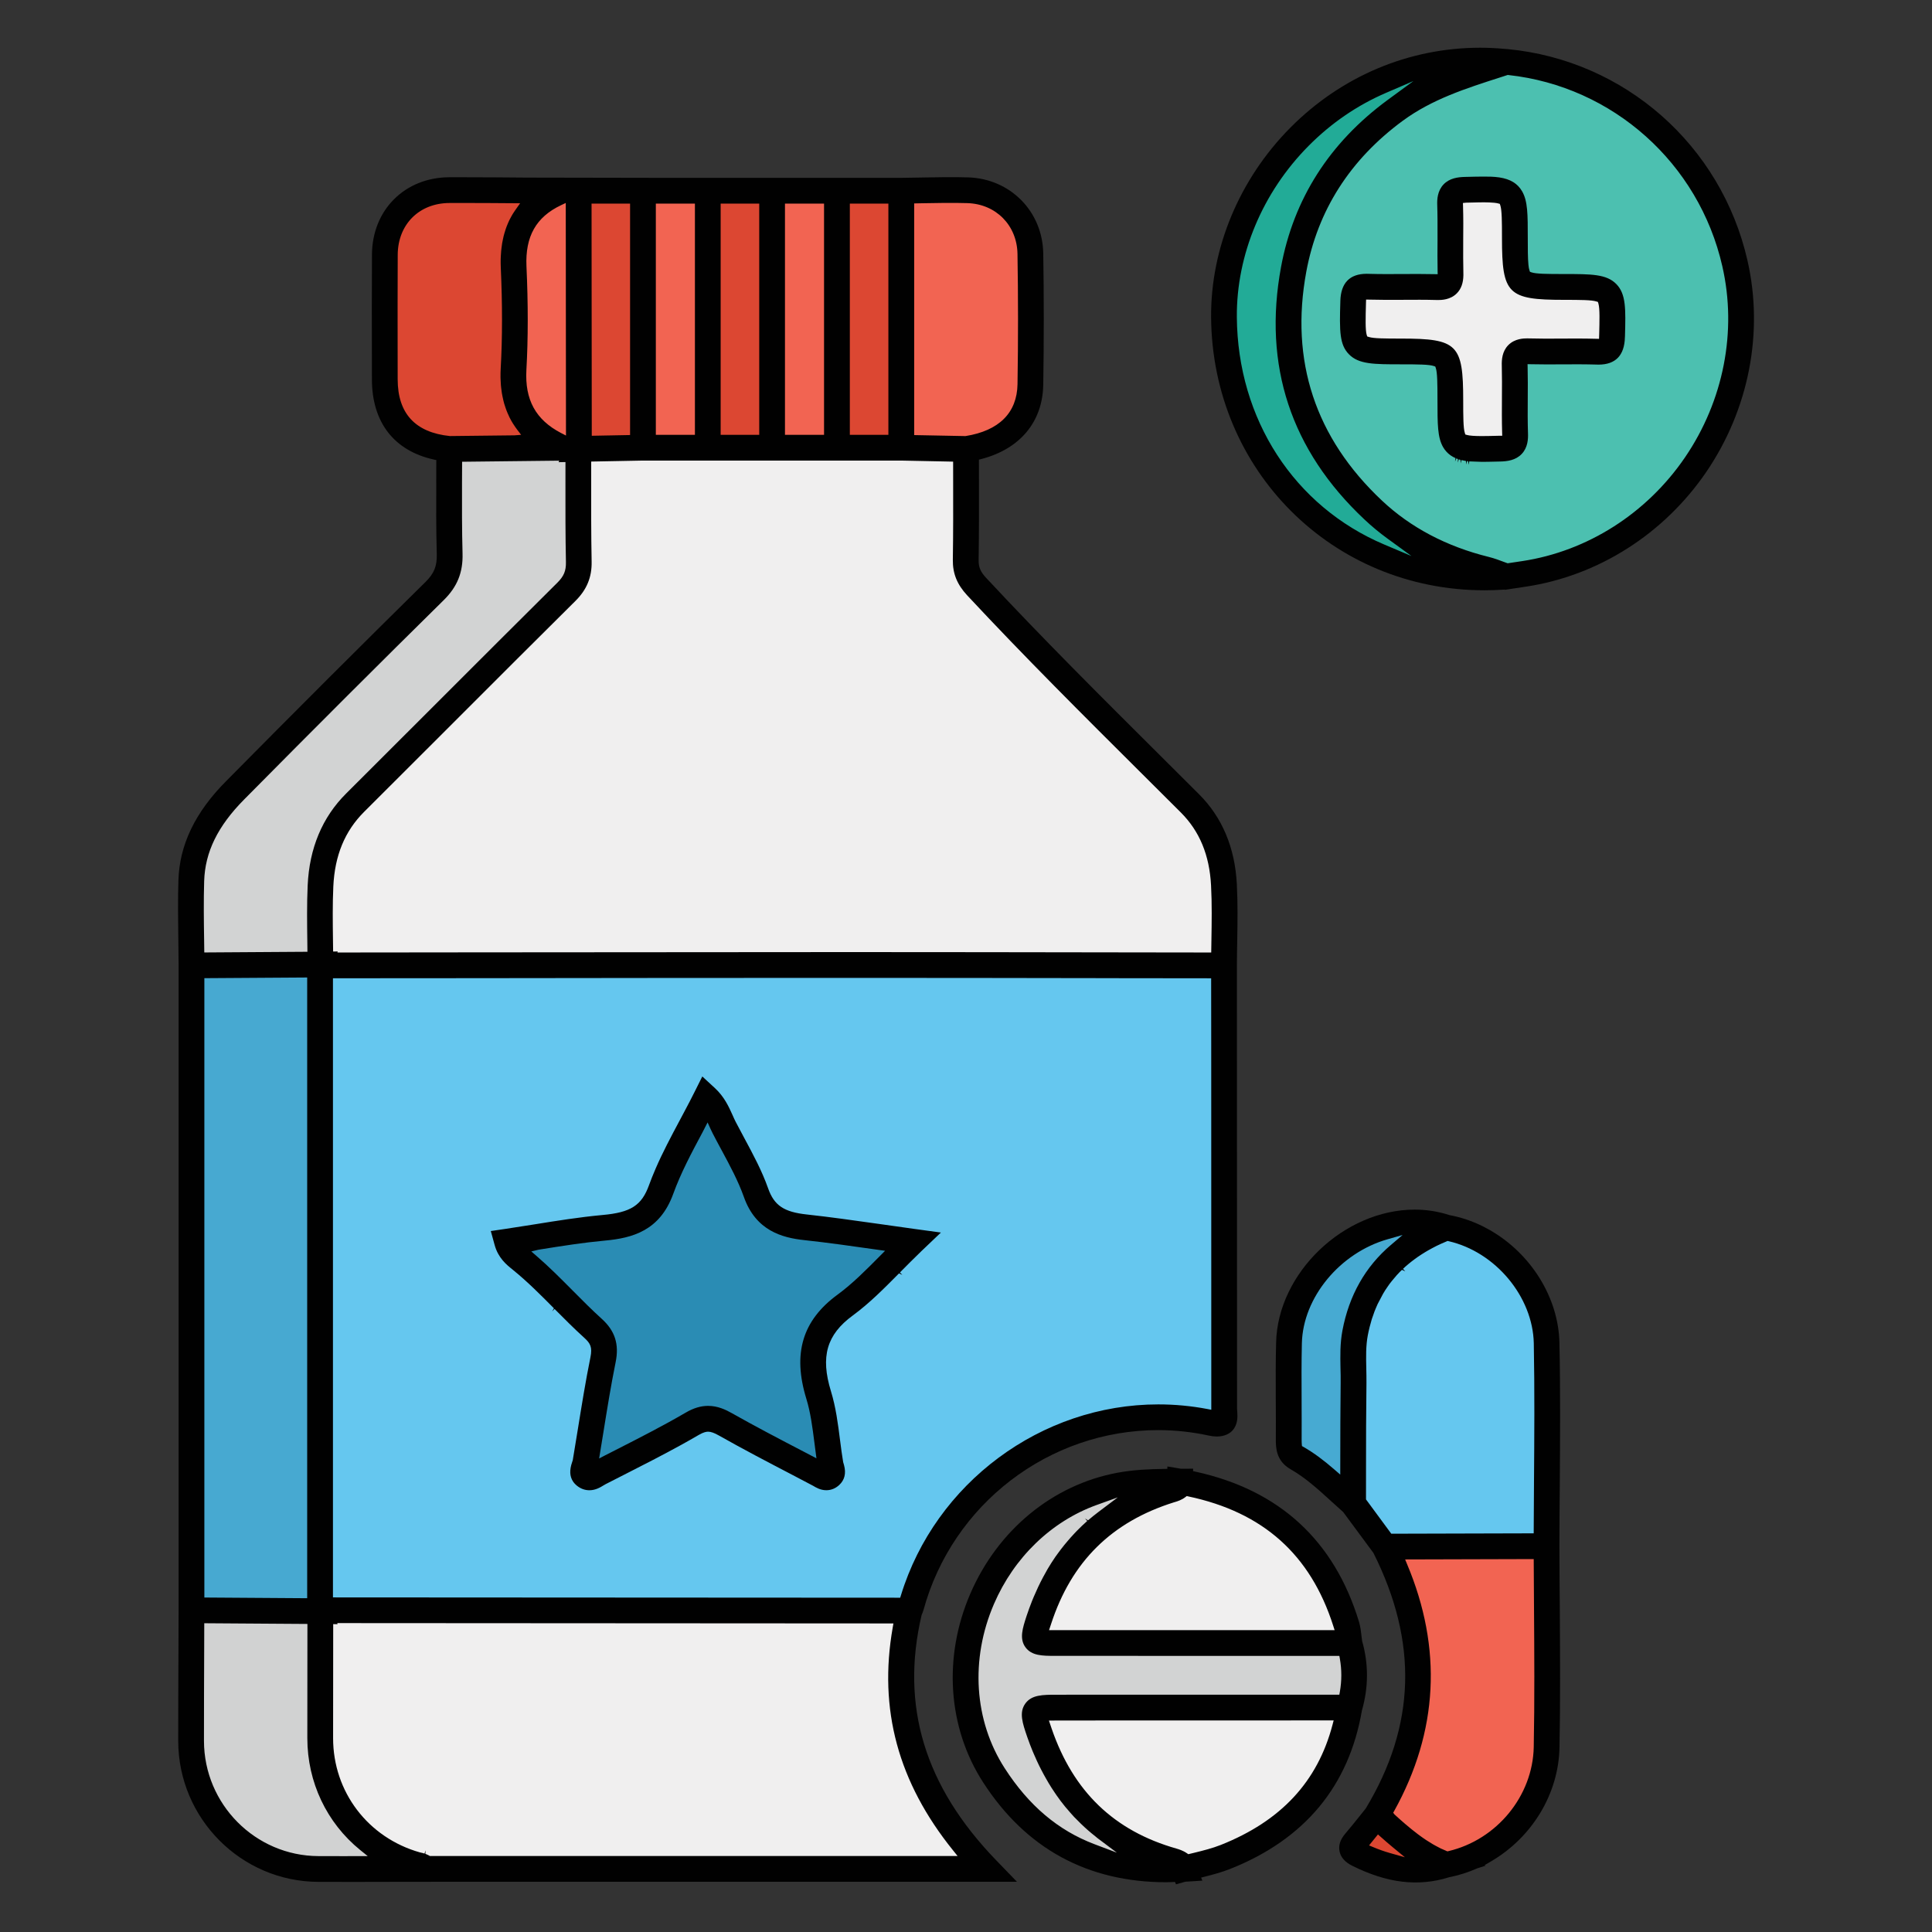 <?xml version="1.0" encoding="utf-8"?>
<!-- Generator: Adobe Illustrator 16.0.0, SVG Export Plug-In . SVG Version: 6.00 Build 0)  -->
<!DOCTYPE svg PUBLIC "-//W3C//DTD SVG 1.1//EN" "http://www.w3.org/Graphics/SVG/1.1/DTD/svg11.dtd">
<svg version="1.1" id="Layer_1" xmlns="http://www.w3.org/2000/svg" xmlns:xlink="http://www.w3.org/1999/xlink" x="0px" y="0px"
	 width="80px" height="80px" viewBox="0 0 80 80" enable-background="new 0 0 80 80" xml:space="preserve">
<rect x="0" y="0" width="80" height="80" fill="#333333" stroke="none"/>
<g>
	<g>
		<g>
			<path fill-rule="evenodd" clip-rule="evenodd" fill="#65C7EF" d="M50.685,39.977c0.004,6.117,0.008,12.234,0.007,18.352
				c0,0.332,0.145,0.74-0.525,0.594c-5.524-1.203-10.99,2.284-12.444,7.616c-0.015,0.053-0.044,0.102-0.066,0.152
				c-8.134-0.005-16.268-0.008-24.401-0.013c0-8.901,0-17.801,0-26.702c7.269-0.007,14.537-0.017,21.807-0.018
				C40.269,39.958,45.477,39.969,50.685,39.977z M37.791,51.414c-1.646-0.225-3.04-0.443-4.44-0.594
				c-0.97-0.105-1.683-0.404-2.046-1.433c-0.332-0.938-0.86-1.806-1.317-2.696c-0.207-0.401-0.332-0.863-0.747-1.246
				c-0.658,1.314-1.397,2.512-1.865,3.807c-0.439,1.217-1.264,1.485-2.383,1.589c-1.333,0.121-2.654,0.373-3.997,0.57
				c0.111,0.404,0.375,0.588,0.601,0.772c1.06,0.865,1.948,1.906,2.958,2.819c0.416,0.375,0.528,0.742,0.415,1.302
				c-0.287,1.41-0.49,2.837-0.73,4.256c-0.031,0.185-0.194,0.396-0.013,0.544c0.213,0.175,0.422-0.031,0.606-0.126
				c1.285-0.661,2.586-1.297,3.833-2.025c0.521-0.304,0.882-0.25,1.368,0.024c1.257,0.711,2.545,1.368,3.825,2.039
				c0.161,0.084,0.344,0.253,0.529,0.08c0.142-0.132,0.024-0.309-0.002-0.47c-0.16-0.956-0.207-1.946-0.488-2.862
				c-0.47-1.532-0.274-2.719,1.101-3.728C35.967,53.327,36.769,52.391,37.791,51.414z"/>
			<path fill-rule="evenodd" clip-rule="evenodd" fill="#F0EFEF" d="M50.685,39.977c-5.208-0.007-10.416-0.019-15.623-0.019
				c-7.27,0.001-14.539,0.011-21.807,0.018l0.011-0.038c-0.002-1.085-0.045-2.172,0.005-3.255c0.06-1.309,0.475-2.491,1.435-3.447
				c2.919-2.905,5.821-5.828,8.745-8.728c0.365-0.362,0.526-0.729,0.515-1.245c-0.032-1.558-0.016-3.116-0.019-4.674
				c0.893-0.017,1.785-0.033,2.677-0.05c0.895,0,1.79,0,2.686,0c0.887,0,1.775,0,2.663,0c0.894,0,1.789,0,2.684,0
				c0.888,0,1.775,0,2.663,0c0.895,0.019,1.789,0.037,2.682,0.055c0,1.531,0.013,3.061-0.012,4.591
				c-0.006,0.454,0.144,0.773,0.451,1.104c2.863,3.072,5.862,6.01,8.833,8.977c0.938,0.937,1.342,2.097,1.407,3.372
				C50.739,37.747,50.688,38.863,50.685,39.977z"/>
			<path fill-rule="evenodd" clip-rule="evenodd" fill="#F0EFEF" d="M13.254,66.678c8.133,0.005,16.268,0.008,24.401,0.013
				c-0.98,4.104,0.2,7.591,3.198,10.696c-7.862,0-15.561,0-23.259,0c-0.085-0.131-0.226-0.133-0.359-0.171
				c-2.387-0.678-3.975-2.772-3.976-5.238c0-1.754,0.003-3.509,0.005-5.264L13.254,66.678z"/>
			<path fill-rule="evenodd" clip-rule="evenodd" fill="#4CC0B0" d="M62.375,2.563c4.935,0.471,8.501,4.122,9.464,8.341
				c1.352,5.917-2.726,11.952-8.729,12.857c-0.244,0.038-0.49,0.075-0.735,0.112c-0.285-0.1-0.563-0.222-0.854-0.293
				c-1.76-0.434-3.346-1.226-4.661-2.462c-2.888-2.714-4.01-6.079-3.29-9.965c0.502-2.719,1.939-4.913,4.194-6.575
				C59.159,3.549,60.771,3.083,62.375,2.563z M62.728,9.859c0-2.068,0-2.052-2.063-2.001c-0.465,0.012-0.636,0.132-0.62,0.613
				c0.031,0.946-0.009,1.894,0.017,2.84c0.012,0.431-0.122,0.59-0.566,0.577c-0.946-0.028-1.895,0.013-2.841-0.017
				c-0.468-0.015-0.61,0.132-0.623,0.609c-0.057,2.074-0.073,2.073,1.991,2.073c2.031,0,2.031,0,2.031,2.021
				c0,2.068,0,2.054,2.063,2.001c0.466-0.011,0.637-0.133,0.62-0.613c-0.032-0.946,0.009-1.894-0.017-2.841
				c-0.012-0.431,0.122-0.59,0.566-0.577c0.946,0.028,1.895-0.013,2.84,0.018c0.469,0.014,0.61-0.133,0.624-0.61
				c0.056-2.073,0.072-2.073-1.992-2.073C62.728,11.88,62.728,11.88,62.728,9.859z"/>
			<path fill-rule="evenodd" clip-rule="evenodd" fill="#47A9D1" d="M13.254,39.976c0,8.901,0,17.8,0,26.702l0.01,0.036
				c-1.779-0.011-3.558-0.023-5.337-0.034c0-8.902,0-17.804,0-26.706c1.779-0.012,3.558-0.024,5.337-0.036L13.254,39.976z"/>
			<path fill-rule="evenodd" clip-rule="evenodd" fill="#D2D3D3" d="M13.265,39.938c-1.779,0.012-3.559,0.024-5.337,0.036
				c-0.005-1.169-0.043-2.339-0.007-3.507c0.046-1.5,0.787-2.704,1.806-3.733c2.741-2.77,5.496-5.527,8.272-8.262
				c0.458-0.452,0.639-0.906,0.621-1.538c-0.041-1.447-0.016-2.895-0.019-4.342c1.558-0.018,3.116-0.036,4.674-0.054
				c0.232-0.001,0.464-0.003,0.696-0.005l-0.024,0.054c0.003,1.558-0.013,3.116,0.019,4.674c0.011,0.517-0.15,0.883-0.515,1.245
				c-2.924,2.9-5.826,5.823-8.745,8.728c-0.96,0.957-1.375,2.138-1.435,3.447C13.22,37.766,13.263,38.853,13.265,39.938z"/>
			<path fill-rule="evenodd" clip-rule="evenodd" fill="#65C7EF" d="M59.879,50.827c2.227,0.396,4.111,2.479,4.161,4.778
				c0.06,2.804,0.003,5.611-0.002,8.418c-2.233,0.006-4.465,0.012-6.697,0.019c-0.438-0.594-0.875-1.187-1.312-1.781
				c0.004-1.667-0.002-3.333,0.019-4.998c0.008-0.691-0.065-1.383,0.065-2.074C56.525,53.002,57.86,51.622,59.879,50.827z"/>
			<path fill-rule="evenodd" clip-rule="evenodd" fill="#D2D3D3" d="M55.874,68.034c0.264,0.89,0.264,1.781,0,2.672
				c-4.037,0.001-8.075,0.001-12.112,0.002c-1.026,0-1.063,0.043-0.721,1.039c0.932,2.712,2.743,4.519,5.521,5.31
				c0.203,0.058,0.363,0.126,0.446,0.326c-3.357,0.206-6.019-1.024-7.855-3.874c-2.922-4.53-0.082-11.021,5.215-12.001
				c0.829-0.153,1.651-0.15,2.482-0.155c-0.009,0.252-0.186,0.279-0.387,0.343c-2.742,0.855-4.56,2.655-5.449,5.388
				c-0.292,0.898-0.255,0.948,0.672,0.949C47.749,68.034,51.812,68.034,55.874,68.034z"/>
			<path fill-rule="evenodd" clip-rule="evenodd" fill="#F26452" d="M57.341,64.042c2.232-0.007,4.464-0.013,6.697-0.019
				c0.005,2.777,0.06,5.555,0.004,8.33c-0.049,2.374-1.875,4.434-4.163,4.862c-1.14-0.421-2-1.241-2.883-2.03
				C59.205,71.535,59.247,67.818,57.341,64.042z"/>
			<path fill-rule="evenodd" clip-rule="evenodd" fill="#F0EFEF" d="M55.874,68.034c-4.063,0-8.125,0-12.188-0.002
				c-0.927-0.001-0.964-0.051-0.672-0.949c0.89-2.732,2.707-4.532,5.449-5.388c0.201-0.063,0.378-0.091,0.387-0.343
				c3.496,0.6,5.863,2.515,6.909,5.954C55.832,67.54,55.838,67.79,55.874,68.034z"/>
			<path fill-rule="evenodd" clip-rule="evenodd" fill="#F0EFEF" d="M49.009,77.383c-0.083-0.2-0.243-0.269-0.446-0.326
				c-2.778-0.791-4.59-2.598-5.521-5.31c-0.343-0.996-0.306-1.039,0.721-1.039c4.037-0.001,8.075-0.001,12.112-0.002
				c-0.512,3.051-2.294,5.059-5.122,6.182C50.193,77.11,49.59,77.222,49.009,77.383z"/>
			<path fill-rule="evenodd" clip-rule="evenodd" fill="#22AB97" d="M62.375,2.563c-1.604,0.52-3.216,0.986-4.612,2.015
				c-2.255,1.662-3.692,3.856-4.194,6.575c-0.72,3.886,0.402,7.25,3.29,9.965c1.315,1.236,2.901,2.028,4.661,2.462
				c0.291,0.072,0.569,0.194,0.854,0.293c-6.459,0.489-11.644-4.315-11.693-10.741C50.639,7.294,55.85,1.906,62.375,2.563z"/>
			<path fill-rule="evenodd" clip-rule="evenodd" fill="#DC4732" d="M23.274,18.539c-1.558,0.018-3.116,0.036-4.674,0.054
				c-1.721-0.167-2.664-1.183-2.666-2.883c-0.003-1.722-0.008-3.443,0.001-5.164c0.009-1.553,1.123-2.668,2.676-2.673
				c1.555-0.005,3.109,0.015,4.664,0.023c-1.43,0.568-2.077,1.601-2.007,3.155c0.063,1.409,0.076,2.826-0.003,4.234
				C21.175,16.879,21.857,17.915,23.274,18.539z"/>
			<path fill-rule="evenodd" clip-rule="evenodd" fill="#D1D2D2" d="M7.928,66.68c1.779,0.011,3.558,0.023,5.337,0.034
				c-0.001,1.755-0.005,3.51-0.005,5.264c0.001,2.466,1.588,4.561,3.976,5.238c0.134,0.038,0.274,0.04,0.359,0.171
				c-1.47,0.002-2.941,0.009-4.412,0.004c-2.909-0.01-5.266-2.379-5.27-5.301C7.911,70.286,7.922,68.483,7.928,66.68z"/>
			<path fill-rule="evenodd" clip-rule="evenodd" fill="#F26452" d="M40.001,18.593c-0.894-0.019-1.788-0.037-2.682-0.055
				c0-3.547,0-7.094,0-10.642c0.917-0.008,1.834-0.045,2.75-0.019c1.452,0.043,2.571,1.163,2.596,2.624
				c0.029,1.806,0.028,3.613,0,5.419C42.642,17.399,41.666,18.348,40.001,18.593z"/>
			<path fill-rule="evenodd" clip-rule="evenodd" fill="#DC4732" d="M26.623,18.538c-0.892,0.017-1.784,0.034-2.677,0.05
				l0.024-0.054c-0.003-3.546-0.006-7.092-0.01-10.638c0.887,0,1.775,0,2.663,0C26.624,11.444,26.623,14.991,26.623,18.538z"/>
			<path fill-rule="evenodd" clip-rule="evenodd" fill="#F26452" d="M26.623,18.538c0-3.547,0-7.094,0-10.642
				c0.895,0,1.79,0,2.685,0c0,3.548,0,7.095,0,10.642C28.413,18.538,27.518,18.538,26.623,18.538z"/>
			<path fill-rule="evenodd" clip-rule="evenodd" fill="#DC4732" d="M29.309,18.538c0-3.547,0-7.094,0-10.642
				c0.887,0,1.775,0,2.664,0c0,3.548,0,7.095,0,10.642C31.083,18.538,30.196,18.538,29.309,18.538z"/>
			<path fill-rule="evenodd" clip-rule="evenodd" fill="#F26452" d="M31.972,18.538c0-3.547,0-7.094,0-10.642
				c0.895,0,1.789,0,2.684,0c0,3.548,0,7.095,0,10.642C33.761,18.538,32.866,18.538,31.972,18.538z"/>
			<path fill-rule="evenodd" clip-rule="evenodd" fill="#DC4732" d="M34.656,18.538c0-3.547,0-7.094,0-10.642
				c0.888,0,1.775,0,2.663,0c0,3.548,0,7.095,0,10.642C36.431,18.538,35.543,18.538,34.656,18.538z"/>
			<path fill-rule="evenodd" clip-rule="evenodd" fill="#47AAD2" d="M59.879,50.827c-2.019,0.795-3.354,2.175-3.766,4.361
				c-0.131,0.691-0.058,1.383-0.065,2.074c-0.021,1.665-0.015,3.331-0.019,4.998c-0.752-0.654-1.444-1.387-2.319-1.884
				c-0.327-0.185-0.349-0.455-0.347-0.773c0.01-1.334-0.021-2.669,0.011-4.002C53.451,52.438,56.985,49.855,59.879,50.827z"/>
			<path fill-rule="evenodd" clip-rule="evenodd" fill="#F26452" d="M23.96,7.896c0.003,3.546,0.007,7.092,0.01,10.638
				c-0.232,0.002-0.464,0.003-0.696,0.005c-1.417-0.624-2.099-1.66-2.01-3.253c0.08-1.408,0.067-2.825,0.003-4.234
				c-0.069-1.555,0.577-2.587,2.007-3.155C23.502,7.896,23.731,7.896,23.96,7.896z"/>
			<path fill-rule="evenodd" clip-rule="evenodd" fill="#DC4732" d="M56.996,75.186c0.883,0.789,1.743,1.609,2.883,2.03
				c-1.287,0.411-2.491,0.145-3.66-0.442c-0.272-0.136-0.299-0.273-0.106-0.5C56.415,75.918,56.703,75.549,56.996,75.186z"/>
			<path fill-rule="evenodd" clip-rule="evenodd" fill="#2A8CB4" d="M37.791,51.414c-1.022,0.977-1.824,1.913-2.792,2.623
				c-1.375,1.009-1.571,2.195-1.101,3.728c0.282,0.916,0.328,1.906,0.488,2.862c0.026,0.161,0.144,0.338,0.002,0.47
				c-0.185,0.173-0.368,0.004-0.529-0.08c-1.28-0.671-2.567-1.328-3.825-2.039c-0.485-0.274-0.847-0.328-1.368-0.024
				c-1.247,0.729-2.548,1.364-3.833,2.025c-0.184,0.095-0.393,0.301-0.606,0.126c-0.181-0.147-0.018-0.359,0.013-0.544
				c0.241-1.419,0.444-2.846,0.73-4.256c0.113-0.56,0.001-0.927-0.415-1.302c-1.01-0.913-1.899-1.954-2.958-2.819
				c-0.227-0.185-0.49-0.368-0.601-0.772c1.343-0.197,2.664-0.449,3.997-0.57c1.119-0.104,1.943-0.372,2.383-1.589
				c0.468-1.295,1.207-2.492,1.865-3.807c0.415,0.383,0.54,0.845,0.747,1.246c0.457,0.891,0.986,1.759,1.317,2.696
				c0.364,1.028,1.076,1.327,2.046,1.433C34.751,50.971,36.145,51.189,37.791,51.414z"/>
			<path fill-rule="evenodd" clip-rule="evenodd" fill="#F0EFEF" d="M62.728,9.859c0,2.021,0,2.021,2.03,2.021
				c2.064,0,2.048,0,1.992,2.073c-0.014,0.477-0.155,0.624-0.624,0.61c-0.945-0.031-1.894,0.01-2.84-0.018
				c-0.444-0.013-0.578,0.146-0.566,0.577c0.025,0.947-0.016,1.895,0.017,2.841c0.017,0.48-0.154,0.602-0.62,0.613
				c-2.063,0.053-2.063,0.067-2.063-2.001c0-2.021,0-2.021-2.031-2.021c-2.064,0-2.048,0-1.991-2.073
				c0.013-0.477,0.155-0.624,0.623-0.609c0.946,0.03,1.895-0.011,2.841,0.017c0.444,0.013,0.578-0.146,0.566-0.577
				c-0.025-0.946,0.015-1.895-0.017-2.84c-0.016-0.481,0.155-0.601,0.62-0.613C62.728,7.807,62.728,7.791,62.728,9.859z"/>
		</g>
	</g>
	<g>
		<path fill="#010101" d="M38.162,66.875c0.03-0.071,0.055-0.124,0.075-0.198c1.197-4.391,5.196-7.459,9.725-7.459
			c0.697,0,1.401,0.076,2.09,0.226c0.117,0.026,0.229,0.039,0.333,0.039c0.359,0,0.556-0.151,0.64-0.24
			c0.239-0.255,0.22-0.579,0.207-0.792c-0.005-0.057-0.008-0.088-0.008-0.122c0.001-5.047-0.002-10.093-0.005-15.14l-0.001-3.219
			c0.001-0.336,0.006-0.673,0.013-1.009c0.013-0.782,0.024-1.569-0.016-2.349c-0.079-1.512-0.605-2.765-1.564-3.723
			c-0.529-0.529-1.062-1.059-1.594-1.588c-2.415-2.404-4.888-4.866-7.226-7.376c-0.231-0.248-0.312-0.439-0.308-0.731
			c0.017-1.069,0.016-2.155,0.014-3.206l-0.001-0.955l0.105-0.027c1.6-0.419,2.532-1.541,2.558-3.076
			c0.029-1.825,0.029-3.654,0-5.437c-0.029-1.743-1.368-3.096-3.114-3.148c-0.629-0.02-1.261-0.007-1.893,0.005l-0.109,0.002
			c-0.256,0.005-0.513,0.01-0.768,0.012l-10.017,0l-5.466-0.01c-0.906-0.008-1.811-0.015-2.716-0.015L18.61,7.339
			c-1.848,0.006-3.198,1.353-3.208,3.204c-0.008,1.465-0.006,2.931-0.003,4.396l0.001,0.772c0.003,1.771,0.911,2.949,2.556,3.316
			l0.11,0.024l-0.002,0.809c-0.004,1.009-0.007,2.053,0.022,3.09c0.013,0.488-0.112,0.797-0.462,1.143
			c-2.636,2.596-5.343,5.3-8.276,8.267c-1.273,1.286-1.915,2.625-1.96,4.092c-0.026,0.817-0.015,1.644-0.004,2.443l0.002,0.142
			c0.004,0.313,0.008,0.627,0.01,0.94l0,26.617l-0.006,1.693c-0.006,1.268-0.011,2.536-0.01,3.805
			c0.004,3.207,2.607,5.823,5.802,5.832c1.018,0.004,2.04,0.002,3.063-0.001l1.671-0.002h24.195l-0.873-0.903
			C38.287,73.959,37.281,70.642,38.162,66.875z M50.157,58.375l-0.167-0.032c-0.668-0.127-1.35-0.19-2.028-0.19
			c-4.847,0-9.229,3.25-10.656,7.905l-0.031,0.1l-23.488-0.013V40.508l5.879-0.004c5.136-0.007,10.266-0.012,15.395-0.012h0.328
			c3.46,0,6.922,0.005,10.384,0.011l0.104,0.001l4.274,0.005l0.003,2.679l0.001,3.017c0.001,4,0.002,8.001,0.002,12.001V58.375z
			 M37.853,8.423l0.333-0.007c0.623-0.012,1.245-0.023,1.869-0.005c1.183,0.034,2.056,0.917,2.077,2.099
			c0.029,1.762,0.03,3.579,0.001,5.402c-0.021,1.181-0.764,1.923-2.153,2.145l-2.126-0.041V8.423z M35.19,8.43h1.596l0,9.575H35.19
			V8.43z M32.504,8.43h1.618v9.575h-1.618V8.43z M29.841,8.43h1.597v9.575h-1.597V8.43z M27.157,8.43h1.618v9.575h-1.618V8.43z
			 M26.09,8.43l0,9.584l-1.586,0.03L24.495,8.43H26.09z M24.48,19.917l0-0.805l2.149-0.041h10.68l2.158,0.044l0.001,0.807
			c0.002,1.067,0.004,2.171-0.013,3.254c-0.009,0.57,0.175,1.024,0.593,1.475c2.364,2.537,4.85,5.011,7.254,7.404l1.593,1.587
			c0.777,0.777,1.187,1.766,1.252,3.022c0.04,0.757,0.027,1.531,0.015,2.278l-0.008,0.499l-4.38-0.006
			c-3.465-0.005-6.925-0.011-10.386-0.011h-0.328c-5.132,0.001-10.264,0.006-15.395,0.011l-5.693,0.006l0.012-0.042l-0.19,0.001
			l-0.006-0.464c-0.01-0.739-0.02-1.496,0.014-2.229c0.059-1.284,0.477-2.295,1.279-3.094c0.946-0.942,1.891-1.886,2.835-2.831
			l1.101-1.101c1.601-1.601,3.201-3.202,4.809-4.796c0.473-0.469,0.686-0.988,0.672-1.633C24.476,22.119,24.478,20.949,24.48,19.917
			z M21.797,15.315c0.073-1.306,0.074-2.708,0.003-4.287c-0.055-1.236,0.398-2.04,1.426-2.529l0.201-0.095l0.009,9.631l-0.206-0.106
			C22.183,17.383,21.728,16.553,21.797,15.315z M16.467,15.708l-0.001-0.771c-0.002-1.464-0.005-2.926,0.003-4.389
			c0.007-1.257,0.889-2.139,2.144-2.142l0.502-0.001c0.717,0,1.435,0.004,2.151,0.01l0.271,0.002l-0.211,0.299
			c-0.029,0.042-0.06,0.087-0.088,0.133c-0.021,0.035-0.042,0.071-0.062,0.107c-0.027,0.047-0.052,0.095-0.077,0.144
			c-0.018,0.037-0.036,0.075-0.053,0.115c-0.022,0.049-0.043,0.1-0.063,0.152c-0.016,0.042-0.03,0.081-0.043,0.119
			c-0.019,0.055-0.035,0.109-0.051,0.164l-0.035,0.126c-0.013,0.055-0.025,0.114-0.037,0.172c-0.012,0.058-0.02,0.093-0.025,0.128
			c-0.011,0.063-0.018,0.127-0.026,0.192l-0.014,0.125c-0.006,0.064-0.009,0.126-0.013,0.189l-0.007,0.146
			c-0.002,0.113-0.001,0.229,0.004,0.348c0.069,1.543,0.068,2.911-0.003,4.18c-0.007,0.121-0.009,0.238-0.008,0.355
			c0,0.024,0.001,0.047,0.002,0.07l0.002,0.045c0.003,0.091,0.006,0.159,0.012,0.225c0.003,0.037,0.007,0.073,0.011,0.108
			c0.01,0.088,0.019,0.153,0.029,0.218c0.007,0.045,0.015,0.087,0.024,0.128c0.012,0.065,0.026,0.126,0.041,0.188l0.032,0.122
			c0.018,0.061,0.038,0.12,0.058,0.179l0.04,0.11c0.024,0.065,0.052,0.126,0.081,0.188l0.04,0.089
			c0.043,0.086,0.09,0.173,0.143,0.257h0l0.02,0.029c0.046,0.073,0.096,0.146,0.149,0.216l0.169,0.222l-0.267,0.021l-2.68,0.03
			C17.191,17.908,16.469,17.118,16.467,15.708z M8.454,36.483c0.037-1.201,0.562-2.273,1.652-3.375
			c2.959-2.992,5.664-5.692,8.267-8.257c0.562-0.553,0.802-1.149,0.78-1.932c-0.027-0.977-0.024-1.976-0.022-2.942l0.004-0.857
			l4.022-0.045l-0.027,0.063l0.285-0.005l-0.001,0.837c-0.001,1.083-0.003,2.202,0.02,3.306c0.007,0.363-0.087,0.586-0.357,0.854
			c-1.658,1.646-3.311,3.298-4.963,4.951c-1.26,1.26-2.52,2.521-3.783,3.779c-0.986,0.982-1.521,2.261-1.591,3.801
			c-0.036,0.781-0.024,1.583-0.015,2.292l0.005,0.458l-4.271,0.028l-0.007-0.55C8.44,38.137,8.429,37.288,8.454,36.483z
			 M12.72,40.476v25.703l-4.258-0.029l0-25.646L12.72,40.476z M14.228,76.859c-0.348,0-0.696,0-1.044-0.002
			c-2.609-0.009-4.735-2.147-4.738-4.769c-0.001-1.266,0.004-2.531,0.009-3.799l0.003-1.074l4.272,0.029l-0.002,1.867
			c-0.001,0.955-0.003,1.909-0.002,2.865c0,1.815,0.8,3.504,2.193,4.633l0.307,0.248L14.228,76.859z M17.838,76.854h-0.039
			l-0.033-0.021c-0.036-0.019-0.052-0.026-0.069-0.034l-0.041-0.018c-0.015-0.007-0.028-0.011-0.042-0.016l0.007-0.147l-0.042,0.135
			l-0.056-0.017c-0.004,0-0.018-0.005-0.031-0.009l-0.107-0.024c-2.15-0.61-3.592-2.51-3.592-4.727c0-1.147,0.001-2.294,0.003-3.439
			l0.001-1.285l0.181,0.001l-0.012-0.044l23.029,0.014l-0.029,0.165c-0.596,3.39,0.222,6.411,2.501,9.236l0.184,0.229L17.838,76.854
			z"/>
		<path fill="#010101" d="M72.359,10.785c-1.089-4.771-5.079-8.289-9.931-8.752l-0.146-0.011c-0.349-0.031-0.68-0.046-0.986-0.046
			c-2.953,0-5.747,1.176-7.866,3.311c-2.106,2.123-3.302,4.984-3.281,7.851c0.048,6.339,5.022,11.305,11.324,11.305
			c0.246,0,0.514-0.009,0.797-0.028l0.027-0.001l0.025,0.008l0.868-0.131c2.994-0.452,5.716-2.185,7.467-4.753
			C72.418,16.951,73.039,13.762,72.359,10.785z M57.322,22.549c-3.735-1.581-6.075-5.191-6.107-9.421
			c-0.019-2.584,1.065-5.168,2.973-7.09c0.935-0.942,2.013-1.68,3.204-2.193l1.135-0.489l-1.079,0.791
			c-2.402,1.77-3.883,4.094-4.403,6.909c-0.754,4.075,0.406,7.591,3.449,10.45c0.296,0.28,0.621,0.549,0.966,0.801l0.986,0.717
			L57.322,22.549z M69.775,18.935c-1.584,2.324-4.043,3.891-6.744,4.299l-0.602,0.09l-0.134-0.048
			c-0.195-0.074-0.416-0.157-0.648-0.215c-1.747-0.431-3.236-1.216-4.424-2.333c-2.761-2.596-3.814-5.785-3.132-9.479
			c0.471-2.539,1.813-4.64,3.987-6.243c1.215-0.894,2.602-1.339,4.069-1.81l0.284-0.092l0.03,0.003
			c4.325,0.472,7.885,3.652,8.856,7.915C71.934,13.71,71.37,16.594,69.775,18.935z"/>
		<path fill="#010101" d="M64.572,55.594c-0.039-1.853-1.17-3.682-2.881-4.66l-0.294-0.157c-0.452-0.223-0.909-0.375-1.374-0.461
			c-0.476-0.154-0.954-0.229-1.437-0.229c-2.938,0-5.677,2.622-5.745,5.501c-0.02,0.752-0.017,1.516-0.014,2.254l0.001,0.221
			c0.003,0.513,0.005,1.024,0.002,1.536c-0.002,0.312-0.006,0.891,0.614,1.242c0.608,0.346,1.128,0.82,1.677,1.321
			c0.166,0.152,0.331,0.301,0.498,0.449l1.253,1.695c1.854,3.698,1.745,7.151-0.316,10.574l-0.231,0.289
			c-0.203,0.255-0.408,0.509-0.619,0.757c-0.211,0.25-0.289,0.49-0.238,0.735c0.05,0.246,0.223,0.444,0.513,0.59
			c1.453,0.728,2.746,0.883,4.027,0.481c0.398-0.079,0.787-0.202,1.169-0.371l0.343-0.109l-0.049-0.018l0.257-0.15
			c1.718-1.001,2.809-2.81,2.847-4.721c0.038-1.897,0.025-3.824,0.013-5.688l-0.001-0.146c-0.007-0.836-0.014-1.671-0.015-2.507
			c0.001-0.848,0.008-1.694,0.015-2.541C64.601,59.562,64.616,57.575,64.572,55.594z M55.588,55.09
			c-0.102,0.537-0.091,1.057-0.081,1.561c0.006,0.222,0.01,0.413,0.007,0.606c-0.013,1.083-0.015,2.184-0.016,3.254l-0.001,0.549
			l-0.232-0.201c-0.478-0.416-0.876-0.707-1.29-0.945l-0.063-0.035l-0.007-0.071c-0.004-0.039-0.007-0.108-0.007-0.202
			c0.003-0.514,0.001-1.03-0.001-1.546V57.98c-0.004-0.777-0.008-1.58,0.011-2.365c0.047-1.888,1.572-3.736,3.549-4.3l0.622-0.177
			l-0.492,0.419C56.534,52.452,55.862,53.641,55.588,55.09z M57.534,76.724c-0.214-0.061-0.439-0.141-0.671-0.238l-0.173-0.072
			l0.368-0.454l0.111,0.098c0.16,0.143,0.324,0.285,0.492,0.424l0.512,0.423L57.534,76.724z M63.509,72.343
			c-0.042,2.023-1.526,3.835-3.531,4.308l-0.044,0.01l-0.275-0.12c-0.071-0.035-0.139-0.071-0.206-0.108l-0.107-0.059
			c-0.084-0.05-0.163-0.099-0.242-0.15l-0.062-0.039c-0.095-0.063-0.19-0.132-0.286-0.202c-0.021-0.016-0.044-0.032-0.068-0.051
			c-0.085-0.065-0.15-0.117-0.217-0.17l-0.109-0.089c-0.057-0.048-0.115-0.096-0.173-0.145l-0.117-0.101
			c-0.053-0.045-0.107-0.094-0.163-0.144l-0.165-0.15l-0.055-0.072l0.045-0.079c1.819-3.286,1.998-6.723,0.53-10.214l-0.081-0.195
			l5.325-0.015l0.012,1.98C63.532,68.434,63.547,70.395,63.509,72.343z M63.519,61.433v0.041c-0.004,0.627-0.008,1.253-0.011,1.879
			l-0.001,0.139l-5.897,0.016l-1.047-1.421l0.001-1.253c0.001-1.173,0.002-2.38,0.018-3.563c0.001-0.204-0.002-0.407-0.007-0.612
			c-0.011-0.479-0.02-0.93,0.063-1.369c0.023-0.117,0.047-0.231,0.076-0.344l0.032-0.115c0.018-0.07,0.037-0.141,0.058-0.21
			l0.049-0.138c0.02-0.058,0.039-0.12,0.062-0.178c0.02-0.051,0.039-0.098,0.059-0.144c0.029-0.071,0.05-0.117,0.071-0.163
			l0.222-0.421c0.038-0.065,0.062-0.106,0.088-0.146c0.027-0.043,0.057-0.085,0.086-0.127l0.095-0.137
			c0.033-0.044,0.064-0.085,0.098-0.125l0.207-0.245c0.037-0.041,0.075-0.081,0.113-0.12c0.03-0.032,0.064-0.063,0.098-0.095
			l0.139,0.061l-0.097-0.101c0.03-0.03,0.063-0.062,0.098-0.092c0.041-0.035,0.082-0.07,0.124-0.106
			c0.045-0.037,0.087-0.072,0.131-0.106c0.06-0.046,0.096-0.074,0.134-0.101c0.043-0.033,0.09-0.066,0.139-0.1
			c0.037-0.025,0.079-0.054,0.121-0.08l0.058-0.037c0.036-0.023,0.073-0.047,0.112-0.07c0.028-0.017,0.062-0.036,0.094-0.056
			l0.053-0.03c0.052-0.03,0.105-0.059,0.159-0.087c0.052-0.028,0.105-0.056,0.161-0.084c0.054-0.026,0.108-0.053,0.166-0.079
			l0.298-0.129l0.042,0.01c1.938,0.442,3.485,2.298,3.527,4.224C63.548,57.552,63.533,59.524,63.519,61.433z"/>
		<path fill="#010101" d="M56.402,67.948l-0.025-0.203c-0.021-0.183-0.043-0.387-0.105-0.595c-1.024-3.36-3.298-5.45-6.757-6.209
			l-0.112-0.025l0.002-0.101l-0.499,0.003l-0.566-0.095l-0.003,0.098l-0.135,0.003c-0.611,0.009-1.27,0.035-1.931,0.159
			c-2.675,0.495-4.952,2.367-6.093,5.009c-1.132,2.621-0.935,5.539,0.527,7.805c1.772,2.749,4.329,4.143,7.599,4.143
			c0.053,0,0.106-0.002,0.16-0.005l0.19-0.007l0.041,0.098l0.388-0.108l0.704-0.045l-0.051-0.125l0.155-0.04
			c0.322-0.081,0.697-0.18,1.058-0.324c3.076-1.223,4.908-3.429,5.445-6.556C56.671,69.862,56.673,68.898,56.402,67.948z
			 M48.623,62.204l0.049-0.014c0.084-0.026,0.262-0.08,0.416-0.201l0.052-0.04l0.064,0.014c3.094,0.653,5.058,2.405,6.001,5.354
			l0.059,0.184L43.439,67.5l0.083-0.25C44.363,64.663,46.032,63.013,48.623,62.204z M55.178,71.415
			c-0.619,2.358-2.131,3.986-4.623,4.978c-0.352,0.14-0.742,0.237-1.12,0.33l-0.229,0.055l-0.052-0.035
			c-0.17-0.119-0.348-0.17-0.443-0.198c-2.579-0.734-4.269-2.359-5.166-4.971l-0.111-0.328l0.408-0.004l11.382-0.003L55.178,71.415z
			 M55.48,70.056l-0.021,0.117l-11.699,0.002c-0.583,0-1.043,0-1.306,0.368c-0.265,0.371-0.112,0.815,0.08,1.377
			c0.071,0.206,0.148,0.406,0.229,0.603c0.016,0.039,0.031,0.074,0.048,0.11l0.032,0.073c0.058,0.133,0.117,0.265,0.18,0.394
			l0.1,0.197c0.062,0.121,0.127,0.24,0.194,0.356l0.02,0.034c0.027,0.05,0.055,0.099,0.084,0.146
			c0.079,0.133,0.161,0.261,0.246,0.385l0.021,0.031c0.019,0.028,0.036,0.057,0.057,0.084c0.114,0.165,0.232,0.321,0.353,0.469
			c0.02,0.025,0.038,0.045,0.055,0.065l0.032,0.036c0.096,0.114,0.193,0.227,0.294,0.335c0.044,0.045,0.09,0.093,0.138,0.138
			c0.092,0.094,0.184,0.185,0.278,0.271c0.052,0.047,0.103,0.093,0.152,0.137c0.101,0.088,0.202,0.171,0.307,0.254
			c0.017,0.013,0.037,0.029,0.057,0.047c0.015,0.013,0.028,0.024,0.044,0.036l0.792,0.594l-0.925-0.35
			c-1.505-0.569-2.721-1.598-3.719-3.146c-1.269-1.966-1.435-4.51-0.444-6.804c0.832-1.929,2.379-3.42,4.244-4.094l0.882-0.318
			l-0.8,0.603c-0.15,0.113-0.293,0.229-0.432,0.348l-0.125-0.079l0.092,0.105c-0.147,0.131-0.289,0.266-0.426,0.406
			c-0.035,0.037-0.069,0.073-0.103,0.108c-0.116,0.125-0.211,0.229-0.301,0.338c-0.044,0.052-0.087,0.102-0.126,0.151
			c-0.098,0.12-0.187,0.241-0.276,0.362l-0.089,0.123c-0.111,0.162-0.219,0.33-0.322,0.505L43.307,65.1
			c-0.079,0.139-0.154,0.277-0.226,0.421c-0.026,0.051-0.05,0.1-0.072,0.149l-0.019,0.038c-0.063,0.137-0.126,0.275-0.185,0.414
			l-0.075,0.182c-0.079,0.2-0.154,0.403-0.223,0.613c-0.163,0.502-0.305,0.935-0.046,1.292c0.26,0.356,0.706,0.356,1.222,0.357
			c2.868,0.001,5.734,0.001,8.6,0.001h3.177l0.021,0.117C55.561,69.146,55.561,69.595,55.48,70.056z"/>
		<path fill="#010101" d="M36.402,50.681c-1.036-0.146-2.014-0.285-2.994-0.392c-0.948-0.102-1.352-0.374-1.601-1.08
			c-0.257-0.728-0.624-1.409-0.978-2.067l-0.056-0.105c-0.105-0.195-0.21-0.392-0.312-0.588c-0.042-0.082-0.079-0.164-0.116-0.249
			l-0.016-0.036c-0.152-0.338-0.338-0.751-0.727-1.109l-0.521-0.481l-0.317,0.634c-0.137,0.275-0.278,0.543-0.419,0.809
			l-0.195,0.367c-0.369,0.691-0.711,1.333-1.001,2.004c-0.107,0.247-0.197,0.472-0.274,0.684c-0.304,0.844-0.755,1.134-1.929,1.239
			c-0.953,0.088-1.901,0.24-2.818,0.388l-0.128,0.02c-0.359,0.058-0.719,0.115-1.08,0.168l-0.597,0.088l0.16,0.581
			c0.148,0.536,0.494,0.815,0.723,0.999l0.057,0.047c0.588,0.479,1.116,1.01,1.674,1.572l-0.073,0.126v0.001l0.099-0.1
			c0.397,0.398,0.807,0.812,1.236,1.2c0.245,0.222,0.334,0.382,0.25,0.799c-0.202,0.992-0.368,2.03-0.516,2.946l-0.042,0.256
			c-0.058,0.356-0.115,0.712-0.174,1.061c-0.008,0.034-0.017,0.057-0.026,0.081c-0.057,0.162-0.083,0.312-0.077,0.446
			c0.006,0.126,0.042,0.24,0.105,0.341c0.042,0.068,0.1,0.131,0.171,0.189c0.15,0.123,0.329,0.188,0.516,0.188
			c0.258,0,0.46-0.125,0.594-0.207c0.044-0.026,0.061-0.036,0.078-0.045l0.86-0.439c0.701-0.356,1.494-0.761,2.256-1.18
			c0.249-0.138,0.497-0.277,0.743-0.421c0.205-0.119,0.318-0.133,0.385-0.133c0.117,0,0.256,0.05,0.451,0.161
			c1.015,0.574,2.048,1.112,3.047,1.633l0.852,0.448c0.112,0.067,0.3,0.182,0.543,0.182c0.199,0,0.385-0.075,0.538-0.219
			c0.222-0.207,0.288-0.483,0.197-0.818c-0.006-0.025-0.013-0.048-0.018-0.063c-0.013-0.04-0.016-0.053-0.018-0.062
			c-0.05-0.293-0.087-0.581-0.126-0.886l-0.005-0.036c-0.084-0.663-0.171-1.349-0.375-2.014c-0.441-1.436-0.178-2.346,0.906-3.139
			c0.686-0.504,1.281-1.105,1.912-1.742l0.138,0.061l-0.1-0.099c0.286-0.289,0.582-0.588,0.895-0.889l0.802-0.764l-1.098-0.15
			C37.355,50.816,36.871,50.748,36.402,50.681z M36.451,51.992c-0.593,0.599-1.153,1.164-1.767,1.614
			c-1.459,1.068-1.871,2.439-1.295,4.315c0.175,0.57,0.252,1.177,0.334,1.817l0.084,0.648l-0.494-0.259
			c-1.083-0.563-2.058-1.074-3.016-1.615c-0.245-0.139-0.577-0.298-0.977-0.298c-0.302,0-0.604,0.091-0.922,0.277
			c-0.94,0.548-1.934,1.055-2.896,1.545l-0.05,0.026c-0.132,0.066-0.263,0.133-0.394,0.2l-0.249,0.13l0.176-1.081
			c0.153-0.951,0.311-1.937,0.507-2.904c0.152-0.747-0.026-1.303-0.58-1.802c-0.408-0.369-0.807-0.771-1.193-1.16
			c-0.488-0.492-0.982-0.99-1.516-1.45L22,51.82l0.298-0.072c1.017-0.163,1.866-0.296,2.744-0.377
			c1.147-0.104,2.284-0.411,2.836-1.937c0.313-0.865,0.75-1.684,1.213-2.55l0.209-0.407l0.121,0.268
			c0.03,0.065,0.061,0.129,0.092,0.19c0.106,0.207,0.217,0.413,0.328,0.619l0.046,0.085c0.335,0.622,0.682,1.266,0.916,1.926
			c0.494,1.399,1.591,1.688,2.492,1.785c0.99,0.106,2.036,0.256,2.958,0.387l0.396,0.056L36.451,51.992z"/>
		<path fill="#010101" d="M64.758,11.347c-0.69,0-1.157-0.005-1.342-0.07l-0.063-0.022l-0.022-0.063
			c-0.019-0.053-0.032-0.126-0.042-0.231c-0.027-0.265-0.027-0.69-0.027-1.102c0-0.988,0-1.532-0.235-1.938
			c-0.187-0.323-0.486-0.506-0.946-0.575c-0.229-0.034-0.454-0.034-0.653-0.034c-0.209,0-0.452,0.006-0.731,0.013l-0.042,0.001
			c-0.28,0.007-0.633,0.048-0.883,0.313c-0.249,0.265-0.268,0.612-0.259,0.851c0.007,0.195,0.009,0.393,0.011,0.591
			c0.002,0.295,0.002,0.591,0.001,0.882c-0.002,0.205-0.003,0.412-0.003,0.62s0.002,0.417,0.006,0.626l0.003,0.146l-0.146-0.003
			c-0.433-0.009-0.861-0.008-1.29-0.005c-0.473,0.003-0.947,0.006-1.421-0.008l-0.081-0.002c-0.704,0-1.073,0.38-1.092,1.129
			l-0.001,0.048c-0.009,0.292-0.016,0.547-0.015,0.774c0.002,0.502,0.044,0.804,0.144,1.042c0.056,0.129,0.129,0.24,0.227,0.339
			c0.405,0.417,1.032,0.417,2.169,0.417c0.691,0,1.157,0.005,1.344,0.07l0.063,0.022l0.022,0.064
			c0.063,0.185,0.069,0.648,0.069,1.334c0,0.988,0,1.532,0.232,1.938c0.079,0.135,0.181,0.248,0.301,0.334l0.023,0.016
			c0.029,0.02,0.061,0.039,0.091,0.056c0.051,0.026,0.074,0.038,0.098,0.048l-0.018,0.144v0l0.054-0.13
			c0.022,0.009,0.044,0.018,0.066,0.026l-0.006,0.146l0.043-0.133c0.025,0.008,0.048,0.015,0.068,0.02l0.008,0.147l0.032-0.137
			l0.185,0.037l0.028,0.146l0.015-0.14l0.048,0.006l0.034,0.145l0.012-0.14l0.529,0.019c0.085,0,0.175-0.001,0.27-0.003l0.496-0.011
			c0.278-0.007,0.631-0.049,0.88-0.314c0.25-0.264,0.268-0.612,0.259-0.851c-0.016-0.471-0.014-0.943-0.01-1.466
			c0.003-0.41,0.005-0.833-0.005-1.254l-0.003-0.146l0.146,0.003c0.43,0.01,0.856,0.008,1.282,0.005l0.714-0.002
			c0.239,0.001,0.478,0.004,0.717,0.011l0.08,0.002c0.703,0,1.072-0.38,1.092-1.13l0.003-0.05c0.03-1.121,0.047-1.739-0.357-2.154
			C66.522,11.347,65.896,11.347,64.758,11.347z M66.219,13.855l-0.006,0.176l-0.141-0.003c-0.264-0.008-0.528-0.01-0.794-0.01
			l-0.603,0.002c-0.455,0.004-0.913,0.006-1.374-0.007l-0.064-0.001c-0.125,0-0.511,0-0.785,0.282
			c-0.253,0.261-0.273,0.606-0.266,0.843c0.012,0.442,0.009,0.897,0.006,1.336c-0.003,0.465-0.006,0.945,0.008,1.427l0.004,0.144
			H62.06c-0.272,0.007-0.505,0.013-0.706,0.013c-0.293,0-0.497-0.015-0.604-0.044l-0.074-0.021l-0.023-0.073
			c-0.061-0.192-0.065-0.657-0.065-1.344c0-2.316-0.239-2.555-2.565-2.555c-0.683,0-1.145-0.004-1.337-0.065l-0.072-0.023
			L56.59,13.86c-0.056-0.196-0.046-0.669-0.028-1.316l0.005-0.14l0.14,0.003c0.464,0.013,0.928,0.011,1.393,0.008
			c0.459-0.003,0.919-0.006,1.38,0.007l0.066,0.001c0.125,0,0.51,0,0.783-0.282c0.175-0.18,0.262-0.424,0.267-0.746
			c0-0.032,0-0.064-0.001-0.095c-0.01-0.415-0.009-0.838-0.007-1.249V9.971c0.005-0.488,0.007-0.965-0.007-1.436l-0.004-0.13
			l0.131-0.013c0.412-0.012,0.742-0.019,0.954-0.01c0.164,0.006,0.288,0.019,0.369,0.04l0.074,0.02l0.023,0.074
			c0.062,0.193,0.066,0.657,0.066,1.344c0,2.317,0.239,2.556,2.564,2.556c0.684,0,1.145,0.004,1.338,0.065l0.071,0.022l0.021,0.072
			C66.248,12.776,66.233,13.3,66.219,13.855z"/>
	</g>
</g>
</svg>

